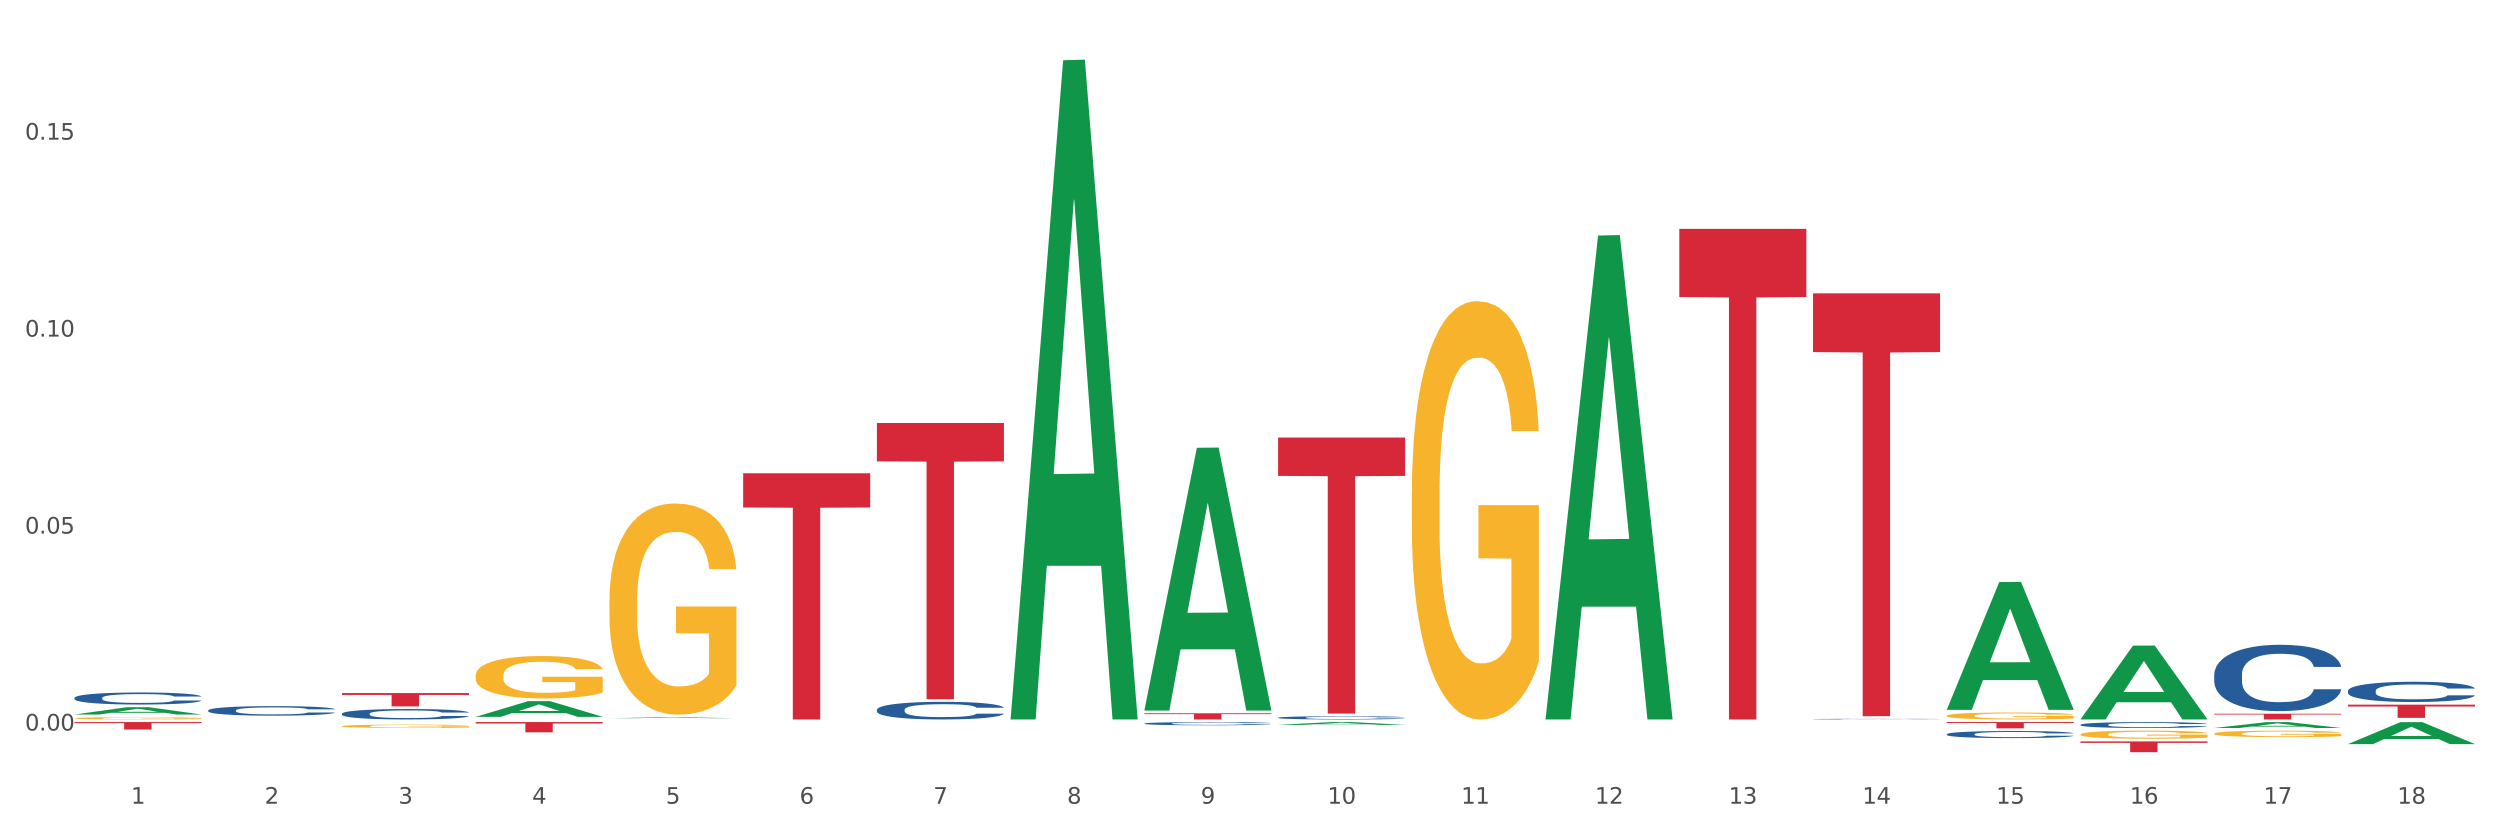 <?xml version="1.0" encoding="utf-8" standalone="no"?>
<!DOCTYPE svg PUBLIC "-//W3C//DTD SVG 1.1//EN"
  "http://www.w3.org/Graphics/SVG/1.1/DTD/svg11.dtd">
<svg xmlns:xlink="http://www.w3.org/1999/xlink" width="1080pt" height="360pt" viewBox="0 0 1080 360" xmlns="http://www.w3.org/2000/svg" version="1.1">
 <rect x="0" y="0" width="1080" height="360" fill="#333333" stroke="none"/>
 <defs>
  <style type="text/css">*{stroke-linejoin: round; stroke-linecap: butt}</style>
 </defs>
 <g id="figure_1">
  <g id="patch_1">
   <path d="M 0 360 
L 1080 360 
L 1080 0 
L 0 0 
z
" style="fill: #ffffff; stroke: #ffffff; stroke-linejoin: miter"/>
  </g>
  <g id="axes_1">
   <g id="matplotlib.axis_1">
    <g id="xtick_1">
     <g id="text_1">
      <!-- 1 -->
      <g style="fill: #4d4d4d" transform="translate(56.563 347.204) scale(0.096 -0.096)">
       <defs>
        <path id="DejaVuSans-31" d="M 794 531 
L 1825 531 
L 1825 4091 
L 703 3866 
L 703 4441 
L 1819 4666 
L 2450 4666 
L 2450 531 
L 3481 531 
L 3481 0 
L 794 0 
L 794 531 
z
" transform="scale(0.016)"/>
       </defs>
       <use xlink:href="#DejaVuSans-31"/>
      </g>
     </g>
    </g>
    <g id="xtick_2">
     <g id="text_2">
      <!-- 2 -->
      <g style="fill: #4d4d4d" transform="translate(114.336 347.204) scale(0.096 -0.096)">
       <defs>
        <path id="DejaVuSans-32" d="M 1228 531 
L 3431 531 
L 3431 0 
L 469 0 
L 469 531 
Q 828 903 1448 1529 
Q 2069 2156 2228 2338 
Q 2531 2678 2651 2914 
Q 2772 3150 2772 3378 
Q 2772 3750 2511 3984 
Q 2250 4219 1831 4219 
Q 1534 4219 1204 4116 
Q 875 4013 500 3803 
L 500 4441 
Q 881 4594 1212 4672 
Q 1544 4750 1819 4750 
Q 2544 4750 2975 4387 
Q 3406 4025 3406 3419 
Q 3406 3131 3298 2873 
Q 3191 2616 2906 2266 
Q 2828 2175 2409 1742 
Q 1991 1309 1228 531 
z
" transform="scale(0.016)"/>
       </defs>
       <use xlink:href="#DejaVuSans-32"/>
      </g>
     </g>
    </g>
    <g id="xtick_3">
     <g id="text_3">
      <!-- 3 -->
      <g style="fill: #4d4d4d" transform="translate(172.109 347.204) scale(0.096 -0.096)">
       <defs>
        <path id="DejaVuSans-33" d="M 2597 2516 
Q 3050 2419 3304 2112 
Q 3559 1806 3559 1356 
Q 3559 666 3084 287 
Q 2609 -91 1734 -91 
Q 1441 -91 1130 -33 
Q 819 25 488 141 
L 488 750 
Q 750 597 1062 519 
Q 1375 441 1716 441 
Q 2309 441 2620 675 
Q 2931 909 2931 1356 
Q 2931 1769 2642 2001 
Q 2353 2234 1838 2234 
L 1294 2234 
L 1294 2753 
L 1863 2753 
Q 2328 2753 2575 2939 
Q 2822 3125 2822 3475 
Q 2822 3834 2567 4026 
Q 2313 4219 1838 4219 
Q 1578 4219 1281 4162 
Q 984 4106 628 3988 
L 628 4550 
Q 988 4650 1302 4700 
Q 1616 4750 1894 4750 
Q 2613 4750 3031 4423 
Q 3450 4097 3450 3541 
Q 3450 3153 3228 2886 
Q 3006 2619 2597 2516 
z
" transform="scale(0.016)"/>
       </defs>
       <use xlink:href="#DejaVuSans-33"/>
      </g>
     </g>
    </g>
    <g id="xtick_4">
     <g id="text_4">
      <!-- 4 -->
      <g style="fill: #4d4d4d" transform="translate(229.882 347.204) scale(0.096 -0.096)">
       <defs>
        <path id="DejaVuSans-34" d="M 2419 4116 
L 825 1625 
L 2419 1625 
L 2419 4116 
z
M 2253 4666 
L 3047 4666 
L 3047 1625 
L 3713 1625 
L 3713 1100 
L 3047 1100 
L 3047 0 
L 2419 0 
L 2419 1100 
L 313 1100 
L 313 1709 
L 2253 4666 
z
" transform="scale(0.016)"/>
       </defs>
       <use xlink:href="#DejaVuSans-34"/>
      </g>
     </g>
    </g>
    <g id="xtick_5">
     <g id="text_5">
      <!-- 5 -->
      <g style="fill: #4d4d4d" transform="translate(287.655 347.204) scale(0.096 -0.096)">
       <defs>
        <path id="DejaVuSans-35" d="M 691 4666 
L 3169 4666 
L 3169 4134 
L 1269 4134 
L 1269 2991 
Q 1406 3038 1543 3061 
Q 1681 3084 1819 3084 
Q 2600 3084 3056 2656 
Q 3513 2228 3513 1497 
Q 3513 744 3044 326 
Q 2575 -91 1722 -91 
Q 1428 -91 1123 -41 
Q 819 9 494 109 
L 494 744 
Q 775 591 1075 516 
Q 1375 441 1709 441 
Q 2250 441 2565 725 
Q 2881 1009 2881 1497 
Q 2881 1984 2565 2268 
Q 2250 2553 1709 2553 
Q 1456 2553 1204 2497 
Q 953 2441 691 2322 
L 691 4666 
z
" transform="scale(0.016)"/>
       </defs>
       <use xlink:href="#DejaVuSans-35"/>
      </g>
     </g>
    </g>
    <g id="xtick_6">
     <g id="text_6">
      <!-- 6 -->
      <g style="fill: #4d4d4d" transform="translate(345.428 347.204) scale(0.096 -0.096)">
       <defs>
        <path id="DejaVuSans-36" d="M 2113 2584 
Q 1688 2584 1439 2293 
Q 1191 2003 1191 1497 
Q 1191 994 1439 701 
Q 1688 409 2113 409 
Q 2538 409 2786 701 
Q 3034 994 3034 1497 
Q 3034 2003 2786 2293 
Q 2538 2584 2113 2584 
z
M 3366 4563 
L 3366 3988 
Q 3128 4100 2886 4159 
Q 2644 4219 2406 4219 
Q 1781 4219 1451 3797 
Q 1122 3375 1075 2522 
Q 1259 2794 1537 2939 
Q 1816 3084 2150 3084 
Q 2853 3084 3261 2657 
Q 3669 2231 3669 1497 
Q 3669 778 3244 343 
Q 2819 -91 2113 -91 
Q 1303 -91 875 529 
Q 447 1150 447 2328 
Q 447 3434 972 4092 
Q 1497 4750 2381 4750 
Q 2619 4750 2861 4703 
Q 3103 4656 3366 4563 
z
" transform="scale(0.016)"/>
       </defs>
       <use xlink:href="#DejaVuSans-36"/>
      </g>
     </g>
    </g>
    <g id="xtick_7">
     <g id="text_7">
      <!-- 7 -->
      <g style="fill: #4d4d4d" transform="translate(403.201 347.204) scale(0.096 -0.096)">
       <defs>
        <path id="DejaVuSans-37" d="M 525 4666 
L 3525 4666 
L 3525 4397 
L 1831 0 
L 1172 0 
L 2766 4134 
L 525 4134 
L 525 4666 
z
" transform="scale(0.016)"/>
       </defs>
       <use xlink:href="#DejaVuSans-37"/>
      </g>
     </g>
    </g>
    <g id="xtick_8">
     <g id="text_8">
      <!-- 8 -->
      <g style="fill: #4d4d4d" transform="translate(460.974 347.204) scale(0.096 -0.096)">
       <defs>
        <path id="DejaVuSans-38" d="M 2034 2216 
Q 1584 2216 1326 1975 
Q 1069 1734 1069 1313 
Q 1069 891 1326 650 
Q 1584 409 2034 409 
Q 2484 409 2743 651 
Q 3003 894 3003 1313 
Q 3003 1734 2745 1975 
Q 2488 2216 2034 2216 
z
M 1403 2484 
Q 997 2584 770 2862 
Q 544 3141 544 3541 
Q 544 4100 942 4425 
Q 1341 4750 2034 4750 
Q 2731 4750 3128 4425 
Q 3525 4100 3525 3541 
Q 3525 3141 3298 2862 
Q 3072 2584 2669 2484 
Q 3125 2378 3379 2068 
Q 3634 1759 3634 1313 
Q 3634 634 3220 271 
Q 2806 -91 2034 -91 
Q 1263 -91 848 271 
Q 434 634 434 1313 
Q 434 1759 690 2068 
Q 947 2378 1403 2484 
z
M 1172 3481 
Q 1172 3119 1398 2916 
Q 1625 2713 2034 2713 
Q 2441 2713 2670 2916 
Q 2900 3119 2900 3481 
Q 2900 3844 2670 4047 
Q 2441 4250 2034 4250 
Q 1625 4250 1398 4047 
Q 1172 3844 1172 3481 
z
" transform="scale(0.016)"/>
       </defs>
       <use xlink:href="#DejaVuSans-38"/>
      </g>
     </g>
    </g>
    <g id="xtick_9">
     <g id="text_9">
      <!-- 9 -->
      <g style="fill: #4d4d4d" transform="translate(518.747 347.204) scale(0.096 -0.096)">
       <defs>
        <path id="DejaVuSans-39" d="M 703 97 
L 703 672 
Q 941 559 1184 500 
Q 1428 441 1663 441 
Q 2288 441 2617 861 
Q 2947 1281 2994 2138 
Q 2813 1869 2534 1725 
Q 2256 1581 1919 1581 
Q 1219 1581 811 2004 
Q 403 2428 403 3163 
Q 403 3881 828 4315 
Q 1253 4750 1959 4750 
Q 2769 4750 3195 4129 
Q 3622 3509 3622 2328 
Q 3622 1225 3098 567 
Q 2575 -91 1691 -91 
Q 1453 -91 1209 -44 
Q 966 3 703 97 
z
M 1959 2075 
Q 2384 2075 2632 2365 
Q 2881 2656 2881 3163 
Q 2881 3666 2632 3958 
Q 2384 4250 1959 4250 
Q 1534 4250 1286 3958 
Q 1038 3666 1038 3163 
Q 1038 2656 1286 2365 
Q 1534 2075 1959 2075 
z
" transform="scale(0.016)"/>
       </defs>
       <use xlink:href="#DejaVuSans-39"/>
      </g>
     </g>
    </g>
    <g id="xtick_10">
     <g id="text_10">
      <!-- 10 -->
      <g style="fill: #4d4d4d" transform="translate(573.466 347.204) scale(0.096 -0.096)">
       <defs>
        <path id="DejaVuSans-30" d="M 2034 4250 
Q 1547 4250 1301 3770 
Q 1056 3291 1056 2328 
Q 1056 1369 1301 889 
Q 1547 409 2034 409 
Q 2525 409 2770 889 
Q 3016 1369 3016 2328 
Q 3016 3291 2770 3770 
Q 2525 4250 2034 4250 
z
M 2034 4750 
Q 2819 4750 3233 4129 
Q 3647 3509 3647 2328 
Q 3647 1150 3233 529 
Q 2819 -91 2034 -91 
Q 1250 -91 836 529 
Q 422 1150 422 2328 
Q 422 3509 836 4129 
Q 1250 4750 2034 4750 
z
" transform="scale(0.016)"/>
       </defs>
       <use xlink:href="#DejaVuSans-31"/>
       <use xlink:href="#DejaVuSans-30" transform="translate(63.623 0)"/>
      </g>
     </g>
    </g>
    <g id="xtick_11">
     <g id="text_11">
      <!-- 11 -->
      <g style="fill: #4d4d4d" transform="translate(631.239 347.204) scale(0.096 -0.096)">
       <use xlink:href="#DejaVuSans-31"/>
       <use xlink:href="#DejaVuSans-31" transform="translate(63.623 0)"/>
      </g>
     </g>
    </g>
    <g id="xtick_12">
     <g id="text_12">
      <!-- 12 -->
      <g style="fill: #4d4d4d" transform="translate(689.012 347.204) scale(0.096 -0.096)">
       <use xlink:href="#DejaVuSans-31"/>
       <use xlink:href="#DejaVuSans-32" transform="translate(63.623 0)"/>
      </g>
     </g>
    </g>
    <g id="xtick_13">
     <g id="text_13">
      <!-- 13 -->
      <g style="fill: #4d4d4d" transform="translate(746.785 347.204) scale(0.096 -0.096)">
       <use xlink:href="#DejaVuSans-31"/>
       <use xlink:href="#DejaVuSans-33" transform="translate(63.623 0)"/>
      </g>
     </g>
    </g>
    <g id="xtick_14">
     <g id="text_14">
      <!-- 14 -->
      <g style="fill: #4d4d4d" transform="translate(804.558 347.204) scale(0.096 -0.096)">
       <use xlink:href="#DejaVuSans-31"/>
       <use xlink:href="#DejaVuSans-34" transform="translate(63.623 0)"/>
      </g>
     </g>
    </g>
    <g id="xtick_15">
     <g id="text_15">
      <!-- 15 -->
      <g style="fill: #4d4d4d" transform="translate(862.331 347.204) scale(0.096 -0.096)">
       <use xlink:href="#DejaVuSans-31"/>
       <use xlink:href="#DejaVuSans-35" transform="translate(63.623 0)"/>
      </g>
     </g>
    </g>
    <g id="xtick_16">
     <g id="text_16">
      <!-- 16 -->
      <g style="fill: #4d4d4d" transform="translate(920.104 347.204) scale(0.096 -0.096)">
       <use xlink:href="#DejaVuSans-31"/>
       <use xlink:href="#DejaVuSans-36" transform="translate(63.623 0)"/>
      </g>
     </g>
    </g>
    <g id="xtick_17">
     <g id="text_17">
      <!-- 17 -->
      <g style="fill: #4d4d4d" transform="translate(977.877 347.204) scale(0.096 -0.096)">
       <use xlink:href="#DejaVuSans-31"/>
       <use xlink:href="#DejaVuSans-37" transform="translate(63.623 0)"/>
      </g>
     </g>
    </g>
    <g id="xtick_18">
     <g id="text_18">
      <!-- 18 -->
      <g style="fill: #4d4d4d" transform="translate(1035.65 347.204) scale(0.096 -0.096)">
       <use xlink:href="#DejaVuSans-31"/>
       <use xlink:href="#DejaVuSans-38" transform="translate(63.623 0)"/>
      </g>
     </g>
    </g>
    <g id="xtick_19"/>
    <g id="xtick_20"/>
    <g id="xtick_21"/>
    <g id="xtick_22"/>
    <g id="xtick_23"/>
    <g id="xtick_24"/>
    <g id="xtick_25"/>
    <g id="xtick_26"/>
    <g id="xtick_27"/>
    <g id="xtick_28"/>
    <g id="xtick_29"/>
    <g id="xtick_30"/>
    <g id="xtick_31"/>
    <g id="xtick_32"/>
    <g id="xtick_33"/>
    <g id="xtick_34"/>
    <g id="xtick_35"/>
   </g>
   <g id="matplotlib.axis_2">
    <g id="ytick_1">
     <g id="text_19">
      <!-- 0.00 -->
      <g style="fill: #4d4d4d" transform="translate(10.8 315.594) scale(0.096 -0.096)">
       <defs>
        <path id="DejaVuSans-2e" d="M 684 794 
L 1344 794 
L 1344 0 
L 684 0 
L 684 794 
z
" transform="scale(0.016)"/>
       </defs>
       <use xlink:href="#DejaVuSans-30"/>
       <use xlink:href="#DejaVuSans-2e" transform="translate(63.623 0)"/>
       <use xlink:href="#DejaVuSans-30" transform="translate(95.41 0)"/>
       <use xlink:href="#DejaVuSans-30" transform="translate(159.033 0)"/>
      </g>
     </g>
    </g>
    <g id="ytick_2">
     <g id="text_20">
      <!-- 0.05 -->
      <g style="fill: #4d4d4d" transform="translate(10.8 230.506) scale(0.096 -0.096)">
       <use xlink:href="#DejaVuSans-30"/>
       <use xlink:href="#DejaVuSans-2e" transform="translate(63.623 0)"/>
       <use xlink:href="#DejaVuSans-30" transform="translate(95.41 0)"/>
       <use xlink:href="#DejaVuSans-35" transform="translate(159.033 0)"/>
      </g>
     </g>
    </g>
    <g id="ytick_3">
     <g id="text_21">
      <!-- 0.10 -->
      <g style="fill: #4d4d4d" transform="translate(10.8 145.419) scale(0.096 -0.096)">
       <use xlink:href="#DejaVuSans-30"/>
       <use xlink:href="#DejaVuSans-2e" transform="translate(63.623 0)"/>
       <use xlink:href="#DejaVuSans-31" transform="translate(95.41 0)"/>
       <use xlink:href="#DejaVuSans-30" transform="translate(159.033 0)"/>
      </g>
     </g>
    </g>
    <g id="ytick_4">
     <g id="text_22">
      <!-- 0.15 -->
      <g style="fill: #4d4d4d" transform="translate(10.8 60.332) scale(0.096 -0.096)">
       <use xlink:href="#DejaVuSans-30"/>
       <use xlink:href="#DejaVuSans-2e" transform="translate(63.623 0)"/>
       <use xlink:href="#DejaVuSans-31" transform="translate(95.41 0)"/>
       <use xlink:href="#DejaVuSans-35" transform="translate(159.033 0)"/>
      </g>
     </g>
    </g>
    <g id="ytick_5"/>
    <g id="ytick_6"/>
    <g id="ytick_7"/>
    <g id="ytick_8"/>
   </g>
   <g id="PolyCollection_1">
    <path d="M 32.175 308.667 
L 32.232 308.664 
L 54.864 305.505 
L 64.257 305.502 
L 87.059 308.673 
L 76.196 308.673 
L 71.273 307.934 
L 47.905 307.934 
L 47.735 307.946 
L 42.982 308.673 
L 32.175 308.673 
L 32.175 308.667 
L 50.847 307.494 
L 68.331 307.491 
L 59.674 306.178 
L 59.561 306.172 
L 59.447 306.181 
L 50.79 307.491 
L 50.847 307.494 
L 32.175 308.667 
z
" clip-path="url(#p5c08e15d5a)" style="fill: #109648"/>
    <path d="M 205.494 309.661 
L 205.551 309.654 
L 228.183 302.888 
L 237.576 302.882 
L 260.378 309.673 
L 249.515 309.673 
L 244.592 308.092 
L 221.224 308.092 
L 221.054 308.117 
L 216.301 309.673 
L 205.494 309.673 
L 205.494 309.661 
L 224.166 307.148 
L 241.65 307.142 
L 232.993 304.33 
L 232.88 304.317 
L 232.766 304.336 
L 224.109 307.142 
L 224.166 307.148 
L 205.494 309.661 
z
" clip-path="url(#p5c08e15d5a)" style="fill: #109648"/>
    <path d="M 263.267 310.272 
L 263.324 310.272 
L 285.956 309.875 
L 295.349 309.875 
L 318.151 310.273 
L 307.288 310.273 
L 302.365 310.18 
L 278.997 310.18 
L 278.827 310.182 
L 274.074 310.273 
L 263.267 310.273 
L 263.267 310.272 
L 281.939 310.125 
L 299.423 310.125 
L 290.766 309.96 
L 290.653 309.959 
L 290.539 309.96 
L 281.882 310.125 
L 281.939 310.125 
L 263.267 310.272 
z
" clip-path="url(#p5c08e15d5a)" style="fill: #109648"/>
    <path d="M 840.997 309.198 
L 841.062 309.195 
L 841.062 309.097 
L 841.191 309.012 
L 841.839 308.808 
L 842.811 308.639 
L 843.524 308.55 
L 844.237 308.476 
L 845.079 308.402 
L 846.116 308.326 
L 847.995 308.215 
L 849.161 308.157 
L 850.587 308.097 
L 853.179 308.01 
L 855.058 307.961 
L 857.002 307.92 
L 860.177 307.871 
L 862.251 307.85 
L 864.454 307.833 
L 867.111 307.822 
L 869.119 307.82 
L 873.526 307.828 
L 877.284 307.852 
L 879.098 307.871 
L 881.431 307.904 
L 882.662 307.926 
L 884.671 307.969 
L 886.744 308.027 
L 888.17 308.076 
L 890.308 308.168 
L 891.928 308.261 
L 893.419 308.375 
L 894.196 308.454 
L 894.779 308.528 
L 895.298 308.612 
L 895.816 308.746 
L 884.153 308.746 
L 883.699 308.65 
L 882.986 308.56 
L 881.949 308.473 
L 881.042 308.419 
L 879.487 308.351 
L 878.061 308.307 
L 876.571 308.274 
L 874.757 308.247 
L 873.331 308.234 
L 871.322 308.223 
L 867.37 308.225 
L 864.713 308.247 
L 862.899 308.274 
L 861.732 308.299 
L 860.695 308.326 
L 859.529 308.364 
L 858.168 308.422 
L 857.196 308.473 
L 856.224 308.539 
L 855.447 308.604 
L 854.734 308.68 
L 854.151 308.762 
L 853.697 308.846 
L 853.308 308.95 
L 852.984 309.121 
L 852.984 309.494 
L 853.114 309.579 
L 853.438 309.69 
L 853.827 309.775 
L 854.475 309.876 
L 855.058 309.944 
L 856.16 310.042 
L 857.391 310.123 
L 858.363 310.175 
L 859.335 310.219 
L 861.019 310.279 
L 862.899 310.328 
L 864.519 310.358 
L 866.722 310.385 
L 868.212 310.396 
L 869.508 310.401 
L 872.683 310.401 
L 874.951 310.393 
L 877.478 310.374 
L 879.422 310.349 
L 881.042 310.32 
L 882.857 310.271 
L 884.023 310.224 
L 884.023 309.655 
L 869.767 309.652 
L 869.767 309.274 
L 895.881 309.274 
L 895.881 310.385 
L 894.779 310.442 
L 893.548 310.494 
L 892.252 310.54 
L 890.308 310.597 
L 887.976 310.652 
L 885.902 310.69 
L 883.699 310.723 
L 881.107 310.753 
L 877.737 310.78 
L 875.664 310.791 
L 873.072 310.799 
L 870.026 310.802 
L 867.37 310.796 
L 864.778 310.782 
L 862.056 310.758 
L 859.4 310.723 
L 857.391 310.687 
L 855.382 310.644 
L 853.244 310.586 
L 851.559 310.532 
L 850.263 310.483 
L 848.837 310.42 
L 847.282 310.339 
L 846.116 310.265 
L 845.079 310.189 
L 843.977 310.091 
L 843.2 310.006 
L 842.422 309.9 
L 841.969 309.821 
L 841.45 309.699 
L 841.062 309.527 
L 840.997 309.198 
z
" clip-path="url(#p5c08e15d5a)" style="fill: #f7b32b"/>
    <path d="M 609.905 213.602 
L 609.97 213.437 
L 609.97 207.496 
L 610.099 202.381 
L 610.747 190.004 
L 611.719 179.772 
L 612.432 174.326 
L 613.145 169.871 
L 613.987 165.415 
L 615.024 160.794 
L 616.903 154.028 
L 618.069 150.563 
L 619.495 146.932 
L 622.087 141.652 
L 623.966 138.681 
L 625.91 136.206 
L 629.085 133.235 
L 631.159 131.915 
L 633.362 130.925 
L 636.019 130.265 
L 638.027 130.1 
L 642.434 130.595 
L 646.192 132.08 
L 648.006 133.235 
L 650.339 135.216 
L 651.57 136.536 
L 653.579 139.176 
L 655.653 142.642 
L 657.078 145.612 
L 659.216 151.223 
L 660.836 156.834 
L 662.327 163.765 
L 663.104 168.551 
L 663.688 173.006 
L 664.206 178.122 
L 664.724 186.208 
L 653.061 186.208 
L 652.607 180.432 
L 651.894 174.987 
L 650.857 169.706 
L 649.95 166.405 
L 648.395 162.28 
L 646.97 159.639 
L 645.479 157.659 
L 643.665 156.009 
L 642.239 155.184 
L 640.231 154.524 
L 636.278 154.689 
L 633.621 156.009 
L 631.807 157.659 
L 630.64 159.144 
L 629.604 160.794 
L 628.437 163.105 
L 627.076 166.57 
L 626.104 169.706 
L 625.132 173.666 
L 624.355 177.627 
L 623.642 182.248 
L 623.059 187.198 
L 622.605 192.314 
L 622.217 198.585 
L 621.893 208.982 
L 621.893 231.59 
L 622.022 236.706 
L 622.346 243.472 
L 622.735 248.587 
L 623.383 254.693 
L 623.966 258.819 
L 625.068 264.76 
L 626.299 269.71 
L 627.271 272.846 
L 628.243 275.486 
L 629.928 279.117 
L 631.807 282.087 
L 633.427 283.903 
L 635.63 285.553 
L 637.12 286.213 
L 638.416 286.543 
L 641.591 286.543 
L 643.859 286.048 
L 646.386 284.893 
L 648.33 283.407 
L 649.95 281.592 
L 651.765 278.622 
L 652.931 275.816 
L 652.931 241.326 
L 638.675 241.161 
L 638.675 218.223 
L 664.789 218.223 
L 664.789 285.553 
L 663.688 289.018 
L 662.456 292.154 
L 661.16 294.959 
L 659.216 298.425 
L 656.884 301.725 
L 654.81 304.036 
L 652.607 306.016 
L 650.015 307.831 
L 646.646 309.481 
L 644.572 310.141 
L 641.98 310.636 
L 638.935 310.802 
L 636.278 310.471 
L 633.686 309.646 
L 630.964 308.161 
L 628.308 306.016 
L 626.299 303.871 
L 624.29 301.23 
L 622.152 297.765 
L 620.467 294.464 
L 619.171 291.494 
L 617.745 287.698 
L 616.19 282.747 
L 615.024 278.292 
L 613.987 273.671 
L 612.886 267.73 
L 612.108 262.614 
L 611.33 256.178 
L 610.877 251.393 
L 610.358 243.967 
L 609.97 233.57 
L 609.905 213.602 
z
" clip-path="url(#p5c08e15d5a)" style="fill: #f7b32b"/>
    <path d="M 436.586 310.266 
L 436.642 309.999 
L 459.275 26.027 
L 468.668 25.759 
L 491.47 310.802 
L 480.606 310.802 
L 475.684 244.426 
L 452.316 244.426 
L 452.146 245.496 
L 447.393 310.802 
L 436.586 310.802 
L 436.586 310.266 
L 455.258 204.814 
L 472.742 204.546 
L 464.085 86.515 
L 463.971 85.98 
L 463.858 86.783 
L 455.201 204.546 
L 455.258 204.814 
L 436.586 310.266 
z
" clip-path="url(#p5c08e15d5a)" style="fill: #109648"/>
    <path d="M 494.359 306.763 
L 494.415 306.656 
L 517.048 193.442 
L 526.441 193.335 
L 549.243 306.976 
L 538.379 306.976 
L 533.457 280.513 
L 510.089 280.513 
L 509.919 280.94 
L 505.166 306.976 
L 494.359 306.976 
L 494.359 306.763 
L 513.031 264.721 
L 530.515 264.614 
L 521.858 217.557 
L 521.744 217.344 
L 521.631 217.664 
L 512.974 264.614 
L 513.031 264.721 
L 494.359 306.763 
z
" clip-path="url(#p5c08e15d5a)" style="fill: #109648"/>
    <path d="M 147.721 313.701 
L 147.786 313.7 
L 147.786 313.653 
L 147.915 313.612 
L 148.563 313.514 
L 149.535 313.432 
L 150.248 313.389 
L 150.961 313.353 
L 151.803 313.318 
L 152.84 313.281 
L 154.719 313.227 
L 155.886 313.2 
L 157.311 313.171 
L 159.903 313.129 
L 161.782 313.105 
L 163.726 313.085 
L 166.901 313.062 
L 168.975 313.051 
L 171.178 313.043 
L 173.835 313.038 
L 175.844 313.037 
L 180.25 313.041 
L 184.008 313.052 
L 185.822 313.062 
L 188.155 313.077 
L 189.386 313.088 
L 191.395 313.109 
L 193.469 313.136 
L 194.894 313.16 
L 197.033 313.205 
L 198.653 313.249 
L 200.143 313.305 
L 200.921 313.343 
L 201.504 313.378 
L 202.022 313.419 
L 202.54 313.483 
L 190.877 313.483 
L 190.423 313.437 
L 189.71 313.394 
L 188.674 313.352 
L 187.766 313.326 
L 186.211 313.293 
L 184.786 313.272 
L 183.295 313.256 
L 181.481 313.243 
L 180.055 313.236 
L 178.047 313.231 
L 174.094 313.232 
L 171.437 313.243 
L 169.623 313.256 
L 168.456 313.268 
L 167.42 313.281 
L 166.253 313.299 
L 164.893 313.327 
L 163.921 313.352 
L 162.949 313.383 
L 162.171 313.415 
L 161.458 313.452 
L 160.875 313.491 
L 160.421 313.532 
L 160.033 313.582 
L 159.709 313.665 
L 159.709 313.845 
L 159.838 313.885 
L 160.162 313.939 
L 160.551 313.98 
L 161.199 314.029 
L 161.782 314.061 
L 162.884 314.109 
L 164.115 314.148 
L 165.087 314.173 
L 166.059 314.194 
L 167.744 314.223 
L 169.623 314.247 
L 171.243 314.261 
L 173.446 314.274 
L 174.936 314.279 
L 176.232 314.282 
L 179.407 314.282 
L 181.675 314.278 
L 184.203 314.269 
L 186.146 314.257 
L 187.766 314.243 
L 189.581 314.219 
L 190.747 314.197 
L 190.747 313.922 
L 176.491 313.921 
L 176.491 313.738 
L 202.605 313.738 
L 202.605 314.274 
L 201.504 314.302 
L 200.273 314.327 
L 198.977 314.349 
L 197.033 314.377 
L 194.7 314.403 
L 192.626 314.421 
L 190.423 314.437 
L 187.831 314.452 
L 184.462 314.465 
L 182.388 314.47 
L 179.796 314.474 
L 176.751 314.475 
L 174.094 314.473 
L 171.502 314.466 
L 168.78 314.454 
L 166.124 314.437 
L 164.115 314.42 
L 162.106 314.399 
L 159.968 314.371 
L 158.283 314.345 
L 156.987 314.322 
L 155.562 314.291 
L 154.006 314.252 
L 152.84 314.216 
L 151.803 314.18 
L 150.702 314.132 
L 149.924 314.092 
L 149.147 314.04 
L 148.693 314.002 
L 148.175 313.943 
L 147.786 313.86 
L 147.721 313.701 
z
" clip-path="url(#p5c08e15d5a)" style="fill: #f7b32b"/>
    <path d="M 956.543 314.495 
L 956.599 314.493 
L 979.232 311.949 
L 988.625 311.946 
L 1011.427 314.5 
L 1000.563 314.5 
L 995.641 313.905 
L 972.272 313.905 
L 972.103 313.915 
L 967.35 314.5 
L 956.543 314.5 
L 956.543 314.495 
L 975.215 313.55 
L 992.698 313.548 
L 984.041 312.491 
L 983.928 312.486 
L 983.815 312.493 
L 975.158 313.548 
L 975.215 313.55 
L 956.543 314.495 
z
" clip-path="url(#p5c08e15d5a)" style="fill: #109648"/>
    <path d="M 552.132 313.157 
L 552.188 313.156 
L 574.821 311.947 
L 584.214 311.946 
L 607.016 313.159 
L 596.152 313.159 
L 591.23 312.877 
L 567.862 312.877 
L 567.692 312.882 
L 562.939 313.159 
L 552.132 313.159 
L 552.132 313.157 
L 570.804 312.708 
L 588.288 312.707 
L 579.631 312.205 
L 579.517 312.203 
L 579.404 312.206 
L 570.747 312.707 
L 570.804 312.708 
L 552.132 313.157 
z
" clip-path="url(#p5c08e15d5a)" style="fill: #109648"/>
    <path d="M 840.997 306.571 
L 841.053 306.519 
L 863.686 251.44 
L 873.079 251.388 
L 895.881 306.675 
L 885.017 306.675 
L 880.095 293.801 
L 856.726 293.801 
L 856.557 294.008 
L 851.804 306.675 
L 840.997 306.675 
L 840.997 306.571 
L 859.669 286.117 
L 877.152 286.066 
L 868.495 263.172 
L 868.382 263.068 
L 868.269 263.224 
L 859.612 286.066 
L 859.669 286.117 
L 840.997 306.571 
z
" clip-path="url(#p5c08e15d5a)" style="fill: #109648"/>
    <path d="M 898.77 310.742 
L 898.826 310.712 
L 921.459 278.91 
L 930.852 278.88 
L 953.654 310.802 
L 942.79 310.802 
L 937.868 303.368 
L 914.499 303.368 
L 914.33 303.488 
L 909.577 310.802 
L 898.77 310.802 
L 898.77 310.742 
L 917.442 298.932 
L 934.925 298.902 
L 926.268 285.684 
L 926.155 285.624 
L 926.042 285.714 
L 917.385 298.902 
L 917.442 298.932 
L 898.77 310.742 
z
" clip-path="url(#p5c08e15d5a)" style="fill: #109648"/>
    <path d="M 32.175 310.272 
L 32.24 310.271 
L 32.24 310.239 
L 32.369 310.211 
L 33.017 310.144 
L 33.989 310.088 
L 34.702 310.058 
L 35.415 310.034 
L 36.257 310.01 
L 37.294 309.985 
L 39.173 309.948 
L 40.34 309.929 
L 41.765 309.909 
L 44.357 309.88 
L 46.236 309.864 
L 48.18 309.851 
L 51.355 309.835 
L 53.429 309.827 
L 55.632 309.822 
L 58.289 309.818 
L 60.298 309.817 
L 64.704 309.82 
L 68.462 309.828 
L 70.277 309.835 
L 72.609 309.845 
L 73.84 309.853 
L 75.849 309.867 
L 77.923 309.886 
L 79.348 309.902 
L 81.487 309.932 
L 83.107 309.963 
L 84.597 310.001 
L 85.375 310.027 
L 85.958 310.051 
L 86.476 310.079 
L 86.995 310.123 
L 75.331 310.123 
L 74.877 310.092 
L 74.164 310.062 
L 73.128 310.033 
L 72.22 310.015 
L 70.665 309.993 
L 69.24 309.978 
L 67.749 309.968 
L 65.935 309.959 
L 64.509 309.954 
L 62.501 309.95 
L 58.548 309.951 
L 55.891 309.959 
L 54.077 309.968 
L 52.911 309.976 
L 51.874 309.985 
L 50.707 309.997 
L 49.347 310.016 
L 48.375 310.033 
L 47.403 310.055 
L 46.625 310.076 
L 45.912 310.101 
L 45.329 310.128 
L 44.876 310.156 
L 44.487 310.19 
L 44.163 310.247 
L 44.163 310.37 
L 44.292 310.398 
L 44.616 310.435 
L 45.005 310.463 
L 45.653 310.496 
L 46.236 310.518 
L 47.338 310.551 
L 48.569 310.578 
L 49.541 310.595 
L 50.513 310.609 
L 52.198 310.629 
L 54.077 310.645 
L 55.697 310.655 
L 57.9 310.664 
L 59.39 310.668 
L 60.686 310.669 
L 63.861 310.669 
L 66.129 310.667 
L 68.657 310.66 
L 70.601 310.652 
L 72.22 310.642 
L 74.035 310.626 
L 75.201 310.611 
L 75.201 310.423 
L 60.946 310.422 
L 60.946 310.297 
L 87.059 310.297 
L 87.059 310.664 
L 85.958 310.683 
L 84.727 310.7 
L 83.431 310.715 
L 81.487 310.734 
L 79.154 310.752 
L 77.08 310.765 
L 74.877 310.775 
L 72.285 310.785 
L 68.916 310.794 
L 66.842 310.798 
L 64.25 310.801 
L 61.205 310.802 
L 58.548 310.8 
L 55.956 310.795 
L 53.235 310.787 
L 50.578 310.775 
L 48.569 310.764 
L 46.56 310.749 
L 44.422 310.731 
L 42.737 310.713 
L 41.441 310.696 
L 40.016 310.676 
L 38.46 310.649 
L 37.294 310.624 
L 36.257 310.599 
L 35.156 310.567 
L 34.378 310.539 
L 33.601 310.504 
L 33.147 310.478 
L 32.629 310.438 
L 32.24 310.381 
L 32.175 310.272 
z
" clip-path="url(#p5c08e15d5a)" style="fill: #f7b32b"/>
    <path d="M 667.678 310.409 
L 667.734 310.212 
L 690.367 101.748 
L 699.76 101.552 
L 722.562 310.802 
L 711.698 310.802 
L 706.776 262.075 
L 683.408 262.075 
L 683.238 262.861 
L 678.485 310.802 
L 667.678 310.802 
L 667.678 310.409 
L 686.35 232.996 
L 703.834 232.8 
L 695.177 146.152 
L 695.063 145.759 
L 694.95 146.349 
L 686.293 232.8 
L 686.35 232.996 
L 667.678 310.409 
z
" clip-path="url(#p5c08e15d5a)" style="fill: #109648"/>
    <path d="M 378.813 182.741 
L 433.697 182.741 
L 433.697 199.32 
L 412.108 199.432 
L 412.108 302.046 
L 400.272 302.046 
L 400.272 199.432 
L 378.813 199.32 
L 378.813 182.853 
L 378.813 182.741 
z
" clip-path="url(#p5c08e15d5a)" style="fill: #d62839"/>
    <path d="M 552.132 189.024 
L 607.016 189.024 
L 607.016 205.596 
L 585.427 205.708 
L 585.427 308.274 
L 573.591 308.274 
L 573.591 205.708 
L 552.132 205.596 
L 552.132 189.136 
L 552.132 189.024 
z
" clip-path="url(#p5c08e15d5a)" style="fill: #d62839"/>
    <path d="M 725.451 98.86 
L 780.335 98.86 
L 780.335 128.313 
L 758.746 128.512 
L 758.746 310.802 
L 746.91 310.802 
L 746.91 128.512 
L 725.451 128.313 
L 725.451 99.059 
L 725.451 98.86 
z
" clip-path="url(#p5c08e15d5a)" style="fill: #d62839"/>
    <path d="M 783.224 126.71 
L 838.108 126.71 
L 838.108 152.097 
L 816.519 152.268 
L 816.519 309.391 
L 804.683 309.391 
L 804.683 152.268 
L 783.224 152.097 
L 783.224 126.882 
L 783.224 126.71 
z
" clip-path="url(#p5c08e15d5a)" style="fill: #d62839"/>
    <path d="M 840.997 311.946 
L 895.881 311.946 
L 895.881 312.322 
L 874.291 312.325 
L 874.291 314.652 
L 862.456 314.652 
L 862.456 312.325 
L 840.997 312.322 
L 840.997 311.949 
L 840.997 311.946 
z
" clip-path="url(#p5c08e15d5a)" style="fill: #d62839"/>
    <path d="M 898.77 320.277 
L 953.654 320.277 
L 953.654 320.926 
L 932.064 320.93 
L 932.064 324.95 
L 920.229 324.95 
L 920.229 320.93 
L 898.77 320.926 
L 898.77 320.281 
L 898.77 320.277 
z
" clip-path="url(#p5c08e15d5a)" style="fill: #d62839"/>
    <path d="M 956.543 308.342 
L 1011.427 308.342 
L 1011.427 308.684 
L 989.837 308.686 
L 989.837 310.802 
L 978.002 310.802 
L 978.002 308.686 
L 956.543 308.684 
L 956.543 308.344 
L 956.543 308.342 
z
" clip-path="url(#p5c08e15d5a)" style="fill: #d62839"/>
    <path d="M 1014.316 304.415 
L 1069.2 304.415 
L 1069.2 305.209 
L 1047.61 305.215 
L 1047.61 310.132 
L 1035.775 310.132 
L 1035.775 305.215 
L 1014.316 305.209 
L 1014.316 304.42 
L 1014.316 304.415 
z
" clip-path="url(#p5c08e15d5a)" style="fill: #d62839"/>
    <path d="M 147.721 299.418 
L 202.605 299.418 
L 202.605 300.215 
L 181.016 300.22 
L 181.016 305.152 
L 169.18 305.152 
L 169.18 300.22 
L 147.721 300.215 
L 147.721 299.423 
L 147.721 299.418 
z
" clip-path="url(#p5c08e15d5a)" style="fill: #d62839"/>
    <path d="M 32.175 311.946 
L 87.059 311.946 
L 87.059 312.391 
L 65.47 312.394 
L 65.47 315.146 
L 53.635 315.146 
L 53.635 312.394 
L 32.175 312.391 
L 32.175 311.949 
L 32.175 311.946 
z
" clip-path="url(#p5c08e15d5a)" style="fill: #d62839"/>
    <path d="M 494.359 308.121 
L 549.243 308.121 
L 549.243 308.493 
L 527.654 308.496 
L 527.654 310.802 
L 515.818 310.802 
L 515.818 308.496 
L 494.359 308.493 
L 494.359 308.123 
L 494.359 308.121 
z
" clip-path="url(#p5c08e15d5a)" style="fill: #d62839"/>
    <path d="M 321.04 204.464 
L 375.924 204.464 
L 375.924 219.242 
L 354.335 219.341 
L 354.335 310.802 
L 342.499 310.802 
L 342.499 219.341 
L 321.04 219.242 
L 321.04 204.564 
L 321.04 204.464 
z
" clip-path="url(#p5c08e15d5a)" style="fill: #d62839"/>
    <path d="M 205.494 311.946 
L 260.378 311.946 
L 260.378 312.561 
L 238.789 312.565 
L 238.789 316.369 
L 226.953 316.369 
L 226.953 312.565 
L 205.494 312.561 
L 205.494 311.95 
L 205.494 311.946 
z
" clip-path="url(#p5c08e15d5a)" style="fill: #d62839"/>
    <path d="M 494.359 312.562 
L 494.424 312.561 
L 494.424 312.526 
L 494.618 312.478 
L 495.332 312.391 
L 496.24 312.324 
L 497.797 312.247 
L 498.641 312.214 
L 499.743 312.178 
L 502.014 312.119 
L 504.609 312.069 
L 506.426 312.041 
L 507.788 312.024 
L 510.837 311.993 
L 512.589 311.979 
L 514.405 311.968 
L 515.962 311.96 
L 518.557 311.951 
L 520.633 311.948 
L 523.034 311.946 
L 525.045 311.948 
L 527.705 311.953 
L 531.597 311.968 
L 533.089 311.976 
L 535.1 311.991 
L 537.176 312.011 
L 538.863 312.031 
L 540.809 312.06 
L 542.821 312.098 
L 544.767 312.145 
L 546.129 312.189 
L 547.232 312.236 
L 548.205 312.292 
L 548.919 312.353 
L 549.243 312.405 
L 537.371 312.405 
L 537.047 312.358 
L 536.398 312.308 
L 535.749 312.274 
L 535.036 312.247 
L 533.933 312.215 
L 532.96 312.195 
L 531.338 312.172 
L 529.846 312.157 
L 528.613 312.148 
L 527.121 312.14 
L 523.942 312.133 
L 521.671 312.133 
L 520.244 312.135 
L 518.492 312.142 
L 517 312.15 
L 515.249 312.165 
L 513.886 312.182 
L 512.524 312.203 
L 511.745 312.218 
L 510.578 312.246 
L 509.799 312.268 
L 508.761 312.307 
L 508.177 312.334 
L 507.139 312.406 
L 506.685 312.458 
L 506.49 312.495 
L 506.361 312.535 
L 506.361 312.73 
L 506.75 312.818 
L 507.074 312.855 
L 507.593 312.898 
L 508.566 312.953 
L 509.994 313.007 
L 511.486 313.046 
L 512.718 313.069 
L 513.886 313.087 
L 515.054 313.101 
L 516.481 313.113 
L 517.649 313.121 
L 519.401 313.128 
L 521.477 313.132 
L 523.099 313.132 
L 526.407 313.126 
L 527.899 313.12 
L 529.327 313.111 
L 530.884 313.097 
L 532.116 313.082 
L 532.83 313.071 
L 533.998 313.047 
L 534.906 313.022 
L 535.684 312.993 
L 536.203 312.968 
L 536.787 312.93 
L 537.241 312.888 
L 537.371 312.865 
L 549.243 312.865 
L 548.984 312.91 
L 548.53 312.954 
L 547.621 313.013 
L 546.908 313.047 
L 545.805 313.088 
L 544.637 313.123 
L 543.015 313.162 
L 541.523 313.191 
L 539.966 313.216 
L 538.279 313.238 
L 535.23 313.27 
L 534.127 313.279 
L 531.792 313.294 
L 529.975 313.302 
L 527.315 313.311 
L 524.591 313.316 
L 521.736 313.317 
L 519.206 313.315 
L 516.416 313.307 
L 514.665 313.3 
L 512.718 313.289 
L 510.448 313.271 
L 508.307 313.25 
L 506.296 313.225 
L 504.414 313.196 
L 502.663 313.163 
L 500.392 313.11 
L 498.705 313.057 
L 497.473 313.008 
L 496.629 312.967 
L 495.786 312.914 
L 495.332 312.878 
L 494.618 312.79 
L 494.359 312.709 
L 494.359 312.562 
z
" clip-path="url(#p5c08e15d5a)" style="fill: #255c99"/>
    <path d="M 378.813 306.61 
L 378.878 306.603 
L 378.878 306.409 
L 379.072 306.145 
L 379.786 305.658 
L 380.694 305.29 
L 382.251 304.859 
L 383.095 304.678 
L 384.198 304.477 
L 386.468 304.15 
L 389.063 303.872 
L 390.88 303.719 
L 392.242 303.622 
L 395.291 303.448 
L 397.043 303.371 
L 398.859 303.309 
L 400.416 303.267 
L 403.011 303.218 
L 405.087 303.198 
L 407.488 303.191 
L 409.499 303.198 
L 412.159 303.225 
L 416.051 303.309 
L 417.543 303.357 
L 419.554 303.441 
L 421.63 303.552 
L 423.317 303.663 
L 425.263 303.823 
L 427.275 304.032 
L 429.221 304.296 
L 430.583 304.539 
L 431.686 304.796 
L 432.659 305.109 
L 433.373 305.45 
L 433.697 305.735 
L 421.825 305.735 
L 421.501 305.477 
L 420.852 305.199 
L 420.203 305.012 
L 419.49 304.859 
L 418.387 304.685 
L 417.414 304.574 
L 415.792 304.442 
L 414.3 304.358 
L 413.067 304.31 
L 411.575 304.268 
L 408.396 304.226 
L 406.125 304.226 
L 404.698 304.24 
L 402.946 304.275 
L 401.454 304.324 
L 399.703 304.407 
L 398.34 304.497 
L 396.978 304.616 
L 396.199 304.699 
L 395.032 304.852 
L 394.253 304.977 
L 393.215 305.192 
L 392.631 305.345 
L 391.593 305.742 
L 391.139 306.033 
L 390.945 306.235 
L 390.815 306.457 
L 390.815 307.542 
L 391.204 308.028 
L 391.528 308.237 
L 392.047 308.473 
L 393.021 308.779 
L 394.448 309.078 
L 395.94 309.293 
L 397.173 309.425 
L 398.34 309.523 
L 399.508 309.599 
L 400.935 309.669 
L 402.103 309.71 
L 403.855 309.752 
L 405.931 309.773 
L 407.553 309.773 
L 410.861 309.738 
L 412.353 309.703 
L 413.781 309.655 
L 415.338 309.578 
L 416.57 309.495 
L 417.284 309.432 
L 418.452 309.3 
L 419.36 309.161 
L 420.138 309.001 
L 420.657 308.862 
L 421.241 308.654 
L 421.695 308.417 
L 421.825 308.292 
L 433.697 308.292 
L 433.438 308.543 
L 432.984 308.786 
L 432.075 309.113 
L 431.362 309.3 
L 430.259 309.53 
L 429.091 309.724 
L 427.469 309.94 
L 425.977 310.1 
L 424.42 310.239 
L 422.733 310.364 
L 419.684 310.537 
L 418.581 310.586 
L 416.246 310.669 
L 414.429 310.718 
L 411.769 310.767 
L 409.045 310.795 
L 406.19 310.802 
L 403.66 310.788 
L 400.87 310.746 
L 399.119 310.704 
L 397.173 310.642 
L 394.902 310.544 
L 392.761 310.426 
L 390.75 310.287 
L 388.869 310.127 
L 387.117 309.947 
L 384.846 309.648 
L 383.16 309.356 
L 381.927 309.085 
L 381.084 308.855 
L 380.24 308.563 
L 379.786 308.362 
L 379.072 307.875 
L 378.813 307.424 
L 378.813 306.61 
z
" clip-path="url(#p5c08e15d5a)" style="fill: #255c99"/>
    <path d="M 147.721 308.321 
L 147.786 308.317 
L 147.786 308.202 
L 147.98 308.045 
L 148.694 307.757 
L 149.602 307.539 
L 151.159 307.284 
L 152.003 307.177 
L 153.106 307.058 
L 155.376 306.864 
L 157.971 306.7 
L 159.788 306.609 
L 161.15 306.552 
L 164.199 306.449 
L 165.951 306.404 
L 167.767 306.367 
L 169.324 306.342 
L 171.919 306.313 
L 173.995 306.301 
L 176.396 306.297 
L 178.407 306.301 
L 181.067 306.317 
L 184.959 306.367 
L 186.451 306.395 
L 188.463 306.445 
L 190.539 306.511 
L 192.225 306.577 
L 194.172 306.671 
L 196.183 306.795 
L 198.129 306.951 
L 199.491 307.095 
L 200.594 307.247 
L 201.567 307.432 
L 202.281 307.634 
L 202.605 307.802 
L 190.733 307.802 
L 190.409 307.65 
L 189.76 307.486 
L 189.111 307.375 
L 188.398 307.284 
L 187.295 307.181 
L 186.322 307.115 
L 184.7 307.037 
L 183.208 306.988 
L 181.975 306.959 
L 180.483 306.934 
L 177.304 306.91 
L 175.033 306.91 
L 173.606 306.918 
L 171.854 306.939 
L 170.362 306.967 
L 168.611 307.017 
L 167.248 307.07 
L 165.886 307.14 
L 165.107 307.189 
L 163.94 307.28 
L 163.161 307.354 
L 162.123 307.482 
L 161.539 307.572 
L 160.501 307.807 
L 160.047 307.979 
L 159.853 308.099 
L 159.723 308.23 
L 159.723 308.872 
L 160.112 309.16 
L 160.436 309.283 
L 160.955 309.423 
L 161.929 309.604 
L 163.356 309.781 
L 164.848 309.909 
L 166.081 309.987 
L 167.248 310.045 
L 168.416 310.09 
L 169.843 310.131 
L 171.011 310.156 
L 172.763 310.18 
L 174.839 310.193 
L 176.461 310.193 
L 179.769 310.172 
L 181.261 310.152 
L 182.689 310.123 
L 184.246 310.077 
L 185.478 310.028 
L 186.192 309.991 
L 187.36 309.913 
L 188.268 309.831 
L 189.046 309.736 
L 189.565 309.654 
L 190.149 309.53 
L 190.603 309.39 
L 190.733 309.316 
L 202.605 309.316 
L 202.346 309.464 
L 201.892 309.608 
L 200.983 309.802 
L 200.27 309.913 
L 199.167 310.049 
L 197.999 310.164 
L 196.377 310.291 
L 194.885 310.386 
L 193.328 310.468 
L 191.641 310.542 
L 188.592 310.645 
L 187.489 310.674 
L 185.154 310.723 
L 183.337 310.752 
L 180.678 310.781 
L 177.953 310.797 
L 175.098 310.802 
L 172.568 310.793 
L 169.778 310.769 
L 168.027 310.744 
L 166.081 310.707 
L 163.81 310.649 
L 161.669 310.579 
L 159.658 310.497 
L 157.777 310.402 
L 156.025 310.296 
L 153.754 310.119 
L 152.068 309.946 
L 150.835 309.785 
L 149.992 309.65 
L 149.148 309.477 
L 148.694 309.358 
L 147.98 309.07 
L 147.721 308.802 
L 147.721 308.321 
z
" clip-path="url(#p5c08e15d5a)" style="fill: #255c99"/>
    <path d="M 89.948 306.893 
L 90.013 306.889 
L 90.013 306.784 
L 90.207 306.641 
L 90.921 306.377 
L 91.829 306.178 
L 93.386 305.944 
L 94.23 305.846 
L 95.333 305.737 
L 97.603 305.56 
L 100.198 305.41 
L 102.015 305.327 
L 103.377 305.274 
L 106.426 305.18 
L 108.178 305.139 
L 109.994 305.105 
L 111.551 305.082 
L 114.146 305.056 
L 116.222 305.044 
L 118.623 305.041 
L 120.634 305.044 
L 123.294 305.06 
L 127.186 305.105 
L 128.678 305.131 
L 130.69 305.176 
L 132.766 305.237 
L 134.452 305.297 
L 136.399 305.383 
L 138.41 305.496 
L 140.356 305.639 
L 141.718 305.771 
L 142.821 305.91 
L 143.794 306.08 
L 144.508 306.264 
L 144.832 306.419 
L 132.96 306.419 
L 132.636 306.279 
L 131.987 306.129 
L 131.338 306.027 
L 130.625 305.944 
L 129.522 305.85 
L 128.549 305.79 
L 126.927 305.718 
L 125.435 305.673 
L 124.202 305.647 
L 122.71 305.624 
L 119.531 305.602 
L 117.26 305.602 
L 115.833 305.609 
L 114.082 305.628 
L 112.589 305.654 
L 110.838 305.7 
L 109.475 305.749 
L 108.113 305.813 
L 107.335 305.858 
L 106.167 305.941 
L 105.388 306.008 
L 104.35 306.125 
L 103.766 306.208 
L 102.728 306.423 
L 102.274 306.581 
L 102.08 306.69 
L 101.95 306.81 
L 101.95 307.398 
L 102.339 307.661 
L 102.663 307.774 
L 103.183 307.902 
L 104.156 308.068 
L 105.583 308.23 
L 107.075 308.346 
L 108.308 308.418 
L 109.475 308.471 
L 110.643 308.512 
L 112.07 308.55 
L 113.238 308.572 
L 114.99 308.595 
L 117.066 308.606 
L 118.688 308.606 
L 121.996 308.587 
L 123.488 308.569 
L 124.916 308.542 
L 126.473 308.501 
L 127.705 308.456 
L 128.419 308.422 
L 129.587 308.35 
L 130.495 308.275 
L 131.273 308.188 
L 131.792 308.113 
L 132.376 308 
L 132.83 307.872 
L 132.96 307.804 
L 144.832 307.804 
L 144.573 307.94 
L 144.119 308.072 
L 143.21 308.249 
L 142.497 308.35 
L 141.394 308.474 
L 140.226 308.58 
L 138.604 308.697 
L 137.112 308.783 
L 135.555 308.859 
L 133.868 308.926 
L 130.819 309.02 
L 129.716 309.047 
L 127.381 309.092 
L 125.564 309.118 
L 122.905 309.145 
L 120.18 309.16 
L 117.325 309.163 
L 114.795 309.156 
L 112.006 309.133 
L 110.254 309.111 
L 108.308 309.077 
L 106.037 309.024 
L 103.896 308.96 
L 101.885 308.885 
L 100.004 308.798 
L 98.252 308.7 
L 95.981 308.538 
L 94.295 308.38 
L 93.062 308.234 
L 92.219 308.109 
L 91.375 307.951 
L 90.921 307.842 
L 90.207 307.578 
L 89.948 307.334 
L 89.948 306.893 
z
" clip-path="url(#p5c08e15d5a)" style="fill: #255c99"/>
    <path d="M 205.494 291.882 
L 205.559 291.865 
L 205.559 291.263 
L 205.688 290.744 
L 206.336 289.489 
L 207.308 288.452 
L 208.021 287.9 
L 208.734 287.448 
L 209.576 286.996 
L 210.613 286.528 
L 212.492 285.842 
L 213.659 285.491 
L 215.084 285.122 
L 217.676 284.587 
L 219.555 284.286 
L 221.499 284.035 
L 224.674 283.734 
L 226.748 283.6 
L 228.951 283.499 
L 231.608 283.433 
L 233.616 283.416 
L 238.023 283.466 
L 241.781 283.617 
L 243.595 283.734 
L 245.928 283.934 
L 247.159 284.068 
L 249.168 284.336 
L 251.242 284.687 
L 252.667 284.989 
L 254.806 285.557 
L 256.426 286.126 
L 257.916 286.829 
L 258.694 287.314 
L 259.277 287.766 
L 259.795 288.285 
L 260.313 289.105 
L 248.65 289.105 
L 248.196 288.519 
L 247.483 287.967 
L 246.447 287.431 
L 245.539 287.097 
L 243.984 286.678 
L 242.559 286.411 
L 241.068 286.21 
L 239.254 286.043 
L 237.828 285.959 
L 235.82 285.892 
L 231.867 285.909 
L 229.21 286.043 
L 227.396 286.21 
L 226.229 286.361 
L 225.193 286.528 
L 224.026 286.762 
L 222.666 287.114 
L 221.694 287.431 
L 220.722 287.833 
L 219.944 288.235 
L 219.231 288.703 
L 218.648 289.205 
L 218.194 289.724 
L 217.806 290.36 
L 217.482 291.414 
L 217.482 293.706 
L 217.611 294.225 
L 217.935 294.911 
L 218.324 295.429 
L 218.972 296.048 
L 219.555 296.467 
L 220.657 297.069 
L 221.888 297.571 
L 222.86 297.889 
L 223.832 298.157 
L 225.517 298.525 
L 227.396 298.826 
L 229.016 299.01 
L 231.219 299.177 
L 232.709 299.244 
L 234.005 299.278 
L 237.18 299.278 
L 239.448 299.227 
L 241.975 299.11 
L 243.919 298.96 
L 245.539 298.776 
L 247.354 298.474 
L 248.52 298.19 
L 248.52 294.693 
L 234.264 294.676 
L 234.264 292.351 
L 260.378 292.351 
L 260.378 299.177 
L 259.277 299.529 
L 258.046 299.846 
L 256.75 300.131 
L 254.806 300.482 
L 252.473 300.817 
L 250.399 301.051 
L 248.196 301.252 
L 245.604 301.436 
L 242.235 301.603 
L 240.161 301.67 
L 237.569 301.72 
L 234.524 301.737 
L 231.867 301.704 
L 229.275 301.62 
L 226.553 301.469 
L 223.897 301.252 
L 221.888 301.034 
L 219.879 300.767 
L 217.741 300.415 
L 216.056 300.081 
L 214.76 299.78 
L 213.335 299.395 
L 211.779 298.893 
L 210.613 298.441 
L 209.576 297.973 
L 208.475 297.37 
L 207.697 296.851 
L 206.92 296.199 
L 206.466 295.714 
L 205.948 294.961 
L 205.559 293.907 
L 205.494 291.882 
z
" clip-path="url(#p5c08e15d5a)" style="fill: #f7b32b"/>
    <path d="M 1014.316 321.443 
L 1014.372 321.434 
L 1037.005 311.955 
L 1046.398 311.946 
L 1069.2 321.46 
L 1058.336 321.46 
L 1053.414 319.245 
L 1030.045 319.245 
L 1029.876 319.281 
L 1025.123 321.46 
L 1014.316 321.46 
L 1014.316 321.443 
L 1032.988 317.923 
L 1050.471 317.914 
L 1041.814 313.974 
L 1041.701 313.956 
L 1041.588 313.983 
L 1032.931 317.914 
L 1032.988 317.923 
L 1014.316 321.443 
z
" clip-path="url(#p5c08e15d5a)" style="fill: #109648"/>
    <path d="M 898.77 313.09 
L 898.835 313.088 
L 898.835 313.023 
L 899.029 312.934 
L 899.743 312.772 
L 900.651 312.648 
L 902.208 312.504 
L 903.051 312.444 
L 904.154 312.376 
L 906.425 312.267 
L 909.02 312.174 
L 910.836 312.123 
L 912.199 312.09 
L 915.248 312.032 
L 917 312.007 
L 918.816 311.986 
L 920.373 311.972 
L 922.968 311.956 
L 925.044 311.949 
L 927.444 311.946 
L 929.456 311.949 
L 932.116 311.958 
L 936.008 311.986 
L 937.5 312.002 
L 939.511 312.03 
L 941.587 312.067 
L 943.274 312.104 
L 945.22 312.158 
L 947.231 312.228 
L 949.178 312.316 
L 950.54 312.397 
L 951.643 312.483 
L 952.616 312.588 
L 953.33 312.702 
L 953.654 312.797 
L 941.782 312.797 
L 941.458 312.711 
L 940.809 312.618 
L 940.16 312.555 
L 939.446 312.504 
L 938.344 312.446 
L 937.37 312.409 
L 935.749 312.365 
L 934.256 312.337 
L 933.024 312.321 
L 931.532 312.307 
L 928.353 312.293 
L 926.082 312.293 
L 924.655 312.297 
L 922.903 312.309 
L 921.411 312.325 
L 919.659 312.353 
L 918.297 312.383 
L 916.935 312.423 
L 916.156 312.451 
L 914.988 312.502 
L 914.21 312.544 
L 913.172 312.616 
L 912.588 312.667 
L 911.55 312.8 
L 911.096 312.897 
L 910.901 312.965 
L 910.772 313.039 
L 910.772 313.402 
L 911.161 313.564 
L 911.485 313.634 
L 912.004 313.713 
L 912.977 313.816 
L 914.405 313.916 
L 915.897 313.988 
L 917.129 314.032 
L 918.297 314.064 
L 919.465 314.09 
L 920.892 314.113 
L 922.06 314.127 
L 923.811 314.141 
L 925.887 314.148 
L 927.509 314.148 
L 930.818 314.136 
L 932.31 314.125 
L 933.737 314.108 
L 935.294 314.083 
L 936.527 314.055 
L 937.241 314.034 
L 938.408 313.99 
L 939.317 313.943 
L 940.095 313.89 
L 940.614 313.843 
L 941.198 313.774 
L 941.652 313.695 
L 941.782 313.653 
L 953.654 313.653 
L 953.395 313.736 
L 952.94 313.818 
L 952.032 313.927 
L 951.319 313.99 
L 950.216 314.067 
L 949.048 314.132 
L 947.426 314.204 
L 945.934 314.257 
L 944.377 314.304 
L 942.69 314.346 
L 939.641 314.404 
L 938.538 314.42 
L 936.203 314.448 
L 934.386 314.464 
L 931.726 314.48 
L 929.002 314.49 
L 926.147 314.492 
L 923.617 314.487 
L 920.827 314.473 
L 919.076 314.46 
L 917.129 314.439 
L 914.859 314.406 
L 912.718 314.367 
L 910.707 314.32 
L 908.825 314.267 
L 907.074 314.206 
L 904.803 314.106 
L 903.116 314.009 
L 901.884 313.918 
L 901.04 313.841 
L 900.197 313.743 
L 899.743 313.676 
L 899.029 313.513 
L 898.77 313.362 
L 898.77 313.09 
z
" clip-path="url(#p5c08e15d5a)" style="fill: #255c99"/>
    <path d="M 1014.316 298.451 
L 1014.381 298.443 
L 1014.381 298.22 
L 1014.575 297.916 
L 1015.289 297.356 
L 1016.197 296.933 
L 1017.754 296.437 
L 1018.597 296.23 
L 1019.7 295.998 
L 1021.971 295.622 
L 1024.566 295.303 
L 1026.382 295.127 
L 1027.745 295.015 
L 1030.794 294.815 
L 1032.546 294.727 
L 1034.362 294.655 
L 1035.919 294.608 
L 1038.514 294.552 
L 1040.59 294.528 
L 1042.99 294.52 
L 1045.002 294.528 
L 1047.661 294.56 
L 1051.554 294.655 
L 1053.046 294.711 
L 1055.057 294.807 
L 1057.133 294.935 
L 1058.82 295.063 
L 1060.766 295.247 
L 1062.777 295.487 
L 1064.724 295.79 
L 1066.086 296.07 
L 1067.189 296.366 
L 1068.162 296.725 
L 1068.876 297.117 
L 1069.2 297.444 
L 1057.328 297.444 
L 1057.003 297.149 
L 1056.355 296.829 
L 1055.706 296.613 
L 1054.992 296.437 
L 1053.889 296.238 
L 1052.916 296.11 
L 1051.294 295.958 
L 1049.802 295.862 
L 1048.57 295.806 
L 1047.078 295.758 
L 1043.899 295.71 
L 1041.628 295.71 
L 1040.201 295.726 
L 1038.449 295.766 
L 1036.957 295.822 
L 1035.205 295.918 
L 1033.843 296.022 
L 1032.481 296.158 
L 1031.702 296.254 
L 1030.534 296.429 
L 1029.756 296.573 
L 1028.718 296.821 
L 1028.134 296.997 
L 1027.096 297.452 
L 1026.642 297.788 
L 1026.447 298.02 
L 1026.318 298.275 
L 1026.318 299.522 
L 1026.707 300.081 
L 1027.031 300.321 
L 1027.55 300.593 
L 1028.523 300.945 
L 1029.951 301.288 
L 1031.443 301.536 
L 1032.675 301.688 
L 1033.843 301.8 
L 1035.011 301.887 
L 1036.438 301.967 
L 1037.606 302.015 
L 1039.357 302.063 
L 1041.433 302.087 
L 1043.055 302.087 
L 1046.364 302.047 
L 1047.856 302.007 
L 1049.283 301.951 
L 1050.84 301.864 
L 1052.073 301.768 
L 1052.787 301.696 
L 1053.954 301.544 
L 1054.863 301.384 
L 1055.641 301.2 
L 1056.16 301.04 
L 1056.744 300.801 
L 1057.198 300.529 
L 1057.328 300.385 
L 1069.2 300.385 
L 1068.94 300.673 
L 1068.486 300.953 
L 1067.578 301.328 
L 1066.864 301.544 
L 1065.762 301.808 
L 1064.594 302.031 
L 1062.972 302.279 
L 1061.48 302.463 
L 1059.923 302.623 
L 1058.236 302.767 
L 1055.187 302.966 
L 1054.084 303.022 
L 1051.749 303.118 
L 1049.932 303.174 
L 1047.272 303.23 
L 1044.547 303.262 
L 1041.693 303.27 
L 1039.163 303.254 
L 1036.373 303.206 
L 1034.622 303.158 
L 1032.675 303.086 
L 1030.405 302.974 
L 1028.264 302.838 
L 1026.253 302.679 
L 1024.371 302.495 
L 1022.62 302.287 
L 1020.349 301.943 
L 1018.662 301.608 
L 1017.43 301.296 
L 1016.586 301.032 
L 1015.743 300.697 
L 1015.289 300.465 
L 1014.575 299.906 
L 1014.316 299.386 
L 1014.316 298.451 
z
" clip-path="url(#p5c08e15d5a)" style="fill: #255c99"/>
    <path d="M 956.543 291.421 
L 956.608 291.395 
L 956.608 290.663 
L 956.802 289.669 
L 957.516 287.837 
L 958.424 286.451 
L 959.981 284.828 
L 960.824 284.148 
L 961.927 283.39 
L 964.198 282.16 
L 966.793 281.113 
L 968.609 280.538 
L 969.972 280.172 
L 973.021 279.518 
L 974.773 279.23 
L 976.589 278.994 
L 978.146 278.837 
L 980.741 278.654 
L 982.817 278.576 
L 985.217 278.55 
L 987.229 278.576 
L 989.888 278.68 
L 993.781 278.994 
L 995.273 279.177 
L 997.284 279.491 
L 999.36 279.91 
L 1001.047 280.329 
L 1002.993 280.93 
L 1005.004 281.715 
L 1006.951 282.709 
L 1008.313 283.625 
L 1009.416 284.593 
L 1010.389 285.77 
L 1011.103 287.052 
L 1011.427 288.125 
L 999.555 288.125 
L 999.231 287.157 
L 998.582 286.11 
L 997.933 285.404 
L 997.219 284.828 
L 996.116 284.174 
L 995.143 283.756 
L 993.521 283.259 
L 992.029 282.945 
L 990.797 282.762 
L 989.305 282.605 
L 986.126 282.448 
L 983.855 282.448 
L 982.428 282.5 
L 980.676 282.631 
L 979.184 282.814 
L 977.432 283.128 
L 976.07 283.468 
L 974.708 283.913 
L 973.929 284.227 
L 972.761 284.802 
L 971.983 285.273 
L 970.945 286.084 
L 970.361 286.66 
L 969.323 288.151 
L 968.869 289.25 
L 968.674 290.009 
L 968.545 290.846 
L 968.545 294.927 
L 968.934 296.759 
L 969.258 297.543 
L 969.777 298.433 
L 970.75 299.584 
L 972.178 300.709 
L 973.67 301.52 
L 974.902 302.017 
L 976.07 302.383 
L 977.238 302.671 
L 978.665 302.933 
L 979.833 303.09 
L 981.584 303.247 
L 983.66 303.325 
L 985.282 303.325 
L 988.591 303.194 
L 990.083 303.064 
L 991.51 302.88 
L 993.067 302.593 
L 994.3 302.279 
L 995.014 302.043 
L 996.181 301.546 
L 997.09 301.023 
L 997.868 300.421 
L 998.387 299.898 
L 998.971 299.113 
L 999.425 298.224 
L 999.555 297.753 
L 1011.427 297.753 
L 1011.168 298.695 
L 1010.713 299.61 
L 1009.805 300.84 
L 1009.092 301.546 
L 1007.989 302.41 
L 1006.821 303.142 
L 1005.199 303.953 
L 1003.707 304.555 
L 1002.15 305.078 
L 1000.463 305.549 
L 997.414 306.203 
L 996.311 306.386 
L 993.976 306.7 
L 992.159 306.883 
L 989.499 307.066 
L 986.774 307.171 
L 983.92 307.197 
L 981.39 307.145 
L 978.6 306.988 
L 976.849 306.831 
L 974.902 306.596 
L 972.632 306.229 
L 970.491 305.785 
L 968.48 305.261 
L 966.598 304.66 
L 964.847 303.979 
L 962.576 302.854 
L 960.889 301.756 
L 959.657 300.735 
L 958.813 299.872 
L 957.97 298.773 
L 957.516 298.014 
L 956.802 296.183 
L 956.543 294.482 
L 956.543 291.421 
z
" clip-path="url(#p5c08e15d5a)" style="fill: #255c99"/>
    <path d="M 263.267 259.663 
L 263.332 259.58 
L 263.332 256.58 
L 263.461 253.998 
L 264.109 247.75 
L 265.081 242.585 
L 265.794 239.836 
L 266.507 237.587 
L 267.349 235.337 
L 268.386 233.005 
L 270.265 229.589 
L 271.432 227.84 
L 272.857 226.007 
L 275.449 223.341 
L 277.328 221.842 
L 279.272 220.592 
L 282.447 219.093 
L 284.521 218.426 
L 286.724 217.926 
L 289.381 217.593 
L 291.389 217.51 
L 295.796 217.76 
L 299.554 218.51 
L 301.368 219.093 
L 303.701 220.092 
L 304.932 220.759 
L 306.941 222.092 
L 309.015 223.841 
L 310.44 225.341 
L 312.579 228.173 
L 314.199 231.005 
L 315.689 234.504 
L 316.466 236.92 
L 317.05 239.169 
L 317.568 241.752 
L 318.086 245.834 
L 306.423 245.834 
L 305.969 242.918 
L 305.256 240.169 
L 304.22 237.503 
L 303.312 235.837 
L 301.757 233.755 
L 300.332 232.422 
L 298.841 231.422 
L 297.027 230.589 
L 295.601 230.172 
L 293.593 229.839 
L 289.64 229.922 
L 286.983 230.589 
L 285.169 231.422 
L 284.002 232.172 
L 282.966 233.005 
L 281.799 234.171 
L 280.439 235.921 
L 279.467 237.503 
L 278.495 239.503 
L 277.717 241.502 
L 277.004 243.835 
L 276.421 246.334 
L 275.967 248.916 
L 275.579 252.082 
L 275.255 257.33 
L 275.255 268.743 
L 275.384 271.326 
L 275.708 274.741 
L 276.097 277.324 
L 276.745 280.406 
L 277.328 282.489 
L 278.43 285.488 
L 279.661 287.987 
L 280.633 289.57 
L 281.605 290.903 
L 283.29 292.735 
L 285.169 294.235 
L 286.789 295.151 
L 288.992 295.984 
L 290.482 296.318 
L 291.778 296.484 
L 294.953 296.484 
L 297.221 296.234 
L 299.748 295.651 
L 301.692 294.901 
L 303.312 293.985 
L 305.127 292.485 
L 306.293 291.069 
L 306.293 273.658 
L 292.037 273.575 
L 292.037 261.995 
L 318.151 261.995 
L 318.151 295.984 
L 317.05 297.734 
L 315.819 299.317 
L 314.523 300.733 
L 312.579 302.482 
L 310.246 304.148 
L 308.172 305.315 
L 305.969 306.314 
L 303.377 307.231 
L 300.008 308.064 
L 297.934 308.397 
L 295.342 308.647 
L 292.297 308.73 
L 289.64 308.564 
L 287.048 308.147 
L 284.326 307.397 
L 281.67 306.314 
L 279.661 305.231 
L 277.652 303.898 
L 275.514 302.149 
L 273.829 300.483 
L 272.533 298.983 
L 271.108 297.067 
L 269.552 294.568 
L 268.386 292.319 
L 267.349 289.986 
L 266.248 286.987 
L 265.47 284.405 
L 264.692 281.156 
L 264.239 278.74 
L 263.721 274.991 
L 263.332 269.743 
L 263.267 259.663 
z
" clip-path="url(#p5c08e15d5a)" style="fill: #f7b32b"/>
    <path d="M 898.77 317.252 
L 898.835 317.249 
L 898.835 317.134 
L 898.964 317.035 
L 899.612 316.795 
L 900.584 316.598 
L 901.297 316.492 
L 902.01 316.406 
L 902.852 316.32 
L 903.889 316.231 
L 905.768 316.1 
L 906.934 316.033 
L 908.36 315.962 
L 910.952 315.86 
L 912.831 315.803 
L 914.775 315.755 
L 917.95 315.697 
L 920.024 315.672 
L 922.227 315.653 
L 924.884 315.64 
L 926.892 315.637 
L 931.299 315.646 
L 935.057 315.675 
L 936.871 315.697 
L 939.204 315.736 
L 940.435 315.761 
L 942.444 315.812 
L 944.517 315.879 
L 945.943 315.937 
L 948.081 316.045 
L 949.701 316.154 
L 951.192 316.288 
L 951.969 316.381 
L 952.552 316.467 
L 953.071 316.566 
L 953.589 316.722 
L 941.926 316.722 
L 941.472 316.61 
L 940.759 316.505 
L 939.722 316.403 
L 938.815 316.339 
L 937.26 316.259 
L 935.834 316.208 
L 934.344 316.17 
L 932.53 316.138 
L 931.104 316.122 
L 929.095 316.109 
L 925.143 316.112 
L 922.486 316.138 
L 920.672 316.17 
L 919.505 316.199 
L 918.468 316.231 
L 917.302 316.275 
L 915.941 316.342 
L 914.969 316.403 
L 913.997 316.479 
L 913.22 316.556 
L 912.507 316.645 
L 911.924 316.741 
L 911.47 316.84 
L 911.081 316.961 
L 910.757 317.163 
L 910.757 317.6 
L 910.887 317.699 
L 911.211 317.83 
L 911.6 317.929 
L 912.248 318.047 
L 912.831 318.126 
L 913.933 318.241 
L 915.164 318.337 
L 916.136 318.398 
L 917.108 318.449 
L 918.792 318.519 
L 920.672 318.576 
L 922.292 318.612 
L 924.495 318.643 
L 925.985 318.656 
L 927.281 318.663 
L 930.456 318.663 
L 932.724 318.653 
L 935.251 318.631 
L 937.195 318.602 
L 938.815 318.567 
L 940.63 318.509 
L 941.796 318.455 
L 941.796 317.788 
L 927.54 317.785 
L 927.54 317.341 
L 953.654 317.341 
L 953.654 318.643 
L 952.552 318.711 
L 951.321 318.771 
L 950.025 318.825 
L 948.081 318.892 
L 945.749 318.956 
L 943.675 319.001 
L 941.472 319.039 
L 938.88 319.074 
L 935.51 319.106 
L 933.437 319.119 
L 930.845 319.129 
L 927.799 319.132 
L 925.143 319.125 
L 922.551 319.109 
L 919.829 319.081 
L 917.172 319.039 
L 915.164 318.998 
L 913.155 318.947 
L 911.017 318.88 
L 909.332 318.816 
L 908.036 318.758 
L 906.61 318.685 
L 905.055 318.589 
L 903.889 318.503 
L 902.852 318.414 
L 901.75 318.299 
L 900.973 318.2 
L 900.195 318.075 
L 899.742 317.983 
L 899.223 317.839 
L 898.835 317.638 
L 898.77 317.252 
z
" clip-path="url(#p5c08e15d5a)" style="fill: #f7b32b"/>
    <path d="M 956.543 316.938 
L 956.607 316.935 
L 956.607 316.843 
L 956.737 316.764 
L 957.385 316.572 
L 958.357 316.414 
L 959.07 316.33 
L 959.783 316.261 
L 960.625 316.192 
L 961.662 316.12 
L 963.541 316.015 
L 964.707 315.962 
L 966.133 315.905 
L 968.725 315.824 
L 970.604 315.778 
L 972.548 315.739 
L 975.723 315.693 
L 977.797 315.673 
L 980 315.658 
L 982.656 315.647 
L 984.665 315.645 
L 989.072 315.652 
L 992.83 315.675 
L 994.644 315.693 
L 996.977 315.724 
L 998.208 315.744 
L 1000.217 315.785 
L 1002.29 315.839 
L 1003.716 315.885 
L 1005.854 315.972 
L 1007.474 316.059 
L 1008.965 316.166 
L 1009.742 316.24 
L 1010.325 316.309 
L 1010.844 316.388 
L 1011.362 316.514 
L 999.698 316.514 
L 999.245 316.424 
L 998.532 316.34 
L 997.495 316.258 
L 996.588 316.207 
L 995.033 316.143 
L 993.607 316.102 
L 992.117 316.071 
L 990.303 316.046 
L 988.877 316.033 
L 986.868 316.023 
L 982.916 316.025 
L 980.259 316.046 
L 978.445 316.071 
L 977.278 316.094 
L 976.241 316.12 
L 975.075 316.156 
L 973.714 316.209 
L 972.742 316.258 
L 971.77 316.319 
L 970.993 316.381 
L 970.28 316.452 
L 969.697 316.529 
L 969.243 316.608 
L 968.854 316.705 
L 968.53 316.866 
L 968.53 317.216 
L 968.66 317.295 
L 968.984 317.4 
L 969.373 317.479 
L 970.021 317.574 
L 970.604 317.638 
L 971.706 317.73 
L 972.937 317.806 
L 973.909 317.855 
L 974.881 317.896 
L 976.565 317.952 
L 978.445 317.998 
L 980.065 318.026 
L 982.268 318.052 
L 983.758 318.062 
L 985.054 318.067 
L 988.229 318.067 
L 990.497 318.059 
L 993.024 318.041 
L 994.968 318.018 
L 996.588 317.99 
L 998.403 317.944 
L 999.569 317.901 
L 999.569 317.367 
L 985.313 317.364 
L 985.313 317.009 
L 1011.427 317.009 
L 1011.427 318.052 
L 1010.325 318.105 
L 1009.094 318.154 
L 1007.798 318.197 
L 1005.854 318.251 
L 1003.522 318.302 
L 1001.448 318.338 
L 999.245 318.369 
L 996.653 318.397 
L 993.283 318.422 
L 991.21 318.432 
L 988.618 318.44 
L 985.572 318.443 
L 982.916 318.438 
L 980.324 318.425 
L 977.602 318.402 
L 974.945 318.369 
L 972.937 318.335 
L 970.928 318.294 
L 968.79 318.241 
L 967.105 318.19 
L 965.809 318.144 
L 964.383 318.085 
L 962.828 318.008 
L 961.662 317.939 
L 960.625 317.868 
L 959.523 317.776 
L 958.746 317.697 
L 957.968 317.597 
L 957.515 317.523 
L 956.996 317.408 
L 956.607 317.247 
L 956.543 316.938 
z
" clip-path="url(#p5c08e15d5a)" style="fill: #f7b32b"/>
    <path d="M 32.175 301.491 
L 32.24 301.486 
L 32.24 301.353 
L 32.434 301.173 
L 33.148 300.84 
L 34.056 300.588 
L 35.613 300.293 
L 36.457 300.17 
L 37.56 300.032 
L 39.83 299.809 
L 42.425 299.619 
L 44.242 299.514 
L 45.604 299.447 
L 48.653 299.329 
L 50.405 299.276 
L 52.221 299.234 
L 53.778 299.205 
L 56.373 299.172 
L 58.449 299.158 
L 60.85 299.153 
L 62.861 299.158 
L 65.521 299.177 
L 69.413 299.234 
L 70.905 299.267 
L 72.917 299.324 
L 74.993 299.4 
L 76.679 299.476 
L 78.626 299.585 
L 80.637 299.728 
L 82.583 299.908 
L 83.945 300.075 
L 85.048 300.251 
L 86.021 300.465 
L 86.735 300.697 
L 87.059 300.892 
L 75.187 300.892 
L 74.863 300.716 
L 74.214 300.526 
L 73.565 300.398 
L 72.852 300.293 
L 71.749 300.175 
L 70.776 300.099 
L 69.154 300.008 
L 67.662 299.951 
L 66.429 299.918 
L 64.937 299.889 
L 61.758 299.861 
L 59.487 299.861 
L 58.06 299.87 
L 56.309 299.894 
L 54.816 299.927 
L 53.065 299.984 
L 51.702 300.046 
L 50.34 300.127 
L 49.562 300.184 
L 48.394 300.289 
L 47.615 300.374 
L 46.577 300.522 
L 45.993 300.626 
L 44.955 300.897 
L 44.501 301.097 
L 44.307 301.234 
L 44.177 301.387 
L 44.177 302.128 
L 44.566 302.461 
L 44.891 302.603 
L 45.41 302.765 
L 46.383 302.974 
L 47.81 303.178 
L 49.302 303.326 
L 50.535 303.416 
L 51.702 303.482 
L 52.87 303.535 
L 54.297 303.582 
L 55.465 303.611 
L 57.217 303.639 
L 59.293 303.654 
L 60.915 303.654 
L 64.223 303.63 
L 65.715 303.606 
L 67.143 303.573 
L 68.7 303.52 
L 69.932 303.463 
L 70.646 303.421 
L 71.814 303.33 
L 72.722 303.235 
L 73.5 303.126 
L 74.019 303.031 
L 74.603 302.888 
L 75.057 302.727 
L 75.187 302.641 
L 87.059 302.641 
L 86.8 302.812 
L 86.346 302.979 
L 85.437 303.202 
L 84.724 303.33 
L 83.621 303.487 
L 82.453 303.62 
L 80.831 303.768 
L 79.339 303.877 
L 77.782 303.972 
L 76.095 304.058 
L 73.046 304.176 
L 71.943 304.21 
L 69.608 304.267 
L 67.791 304.3 
L 65.132 304.333 
L 62.407 304.352 
L 59.552 304.357 
L 57.022 304.347 
L 54.233 304.319 
L 52.481 304.29 
L 50.535 304.248 
L 48.264 304.181 
L 46.123 304.1 
L 44.112 304.005 
L 42.231 303.896 
L 40.479 303.772 
L 38.208 303.568 
L 36.522 303.368 
L 35.289 303.183 
L 34.446 303.026 
L 33.602 302.827 
L 33.148 302.689 
L 32.434 302.356 
L 32.175 302.047 
L 32.175 301.491 
z
" clip-path="url(#p5c08e15d5a)" style="fill: #255c99"/>
    <path d="M 783.224 310.655 
L 783.289 310.655 
L 783.289 310.648 
L 783.483 310.639 
L 784.197 310.622 
L 785.105 310.609 
L 786.662 310.594 
L 787.506 310.588 
L 788.608 310.581 
L 790.879 310.569 
L 793.474 310.56 
L 795.291 310.554 
L 796.653 310.551 
L 799.702 310.545 
L 801.454 310.542 
L 803.27 310.54 
L 804.827 310.539 
L 807.422 310.537 
L 809.498 310.536 
L 811.899 310.536 
L 813.91 310.536 
L 816.57 310.537 
L 820.462 310.54 
L 821.954 310.542 
L 823.965 310.545 
L 826.041 310.549 
L 827.728 310.552 
L 829.674 310.558 
L 831.685 310.565 
L 833.632 310.574 
L 834.994 310.583 
L 836.097 310.592 
L 837.07 310.603 
L 837.784 310.615 
L 838.108 310.625 
L 826.236 310.625 
L 825.912 310.616 
L 825.263 310.606 
L 824.614 310.599 
L 823.9 310.594 
L 822.798 310.588 
L 821.824 310.584 
L 820.203 310.58 
L 818.71 310.577 
L 817.478 310.575 
L 815.986 310.574 
L 812.807 310.572 
L 810.536 310.572 
L 809.109 310.573 
L 807.357 310.574 
L 805.865 310.575 
L 804.114 310.578 
L 802.751 310.582 
L 801.389 310.586 
L 800.61 310.589 
L 799.443 310.594 
L 798.664 310.598 
L 797.626 310.606 
L 797.042 310.611 
L 796.004 310.625 
L 795.55 310.635 
L 795.355 310.642 
L 795.226 310.65 
L 795.226 310.688 
L 795.615 310.705 
L 795.939 310.712 
L 796.458 310.72 
L 797.431 310.731 
L 798.859 310.741 
L 800.351 310.749 
L 801.583 310.753 
L 802.751 310.757 
L 803.919 310.76 
L 805.346 310.762 
L 806.514 310.763 
L 808.266 310.765 
L 810.342 310.766 
L 811.963 310.766 
L 815.272 310.764 
L 816.764 310.763 
L 818.191 310.761 
L 819.748 310.759 
L 820.981 310.756 
L 821.695 310.754 
L 822.862 310.749 
L 823.771 310.744 
L 824.549 310.739 
L 825.068 310.734 
L 825.652 310.727 
L 826.106 310.718 
L 826.236 310.714 
L 838.108 310.714 
L 837.849 310.723 
L 837.394 310.731 
L 836.486 310.743 
L 835.773 310.749 
L 834.67 310.757 
L 833.502 310.764 
L 831.88 310.771 
L 830.388 310.777 
L 828.831 310.782 
L 827.144 310.786 
L 824.095 310.792 
L 822.992 310.794 
L 820.657 310.797 
L 818.84 310.799 
L 816.18 310.8 
L 813.456 310.801 
L 810.601 310.802 
L 808.071 310.801 
L 805.281 310.8 
L 803.53 310.798 
L 801.583 310.796 
L 799.313 310.793 
L 797.172 310.788 
L 795.161 310.784 
L 793.279 310.778 
L 791.528 310.772 
L 789.257 310.761 
L 787.57 310.751 
L 786.338 310.742 
L 785.494 310.734 
L 784.651 310.723 
L 784.197 310.716 
L 783.483 310.699 
L 783.224 310.684 
L 783.224 310.655 
z
" clip-path="url(#p5c08e15d5a)" style="fill: #255c99"/>
    <path d="M 552.132 310.04 
L 552.197 310.039 
L 552.197 310.004 
L 552.391 309.956 
L 553.105 309.867 
L 554.013 309.8 
L 555.57 309.722 
L 556.414 309.689 
L 557.516 309.653 
L 559.787 309.593 
L 562.382 309.543 
L 564.199 309.515 
L 565.561 309.498 
L 568.61 309.466 
L 570.362 309.452 
L 572.178 309.441 
L 573.735 309.433 
L 576.33 309.424 
L 578.406 309.421 
L 580.807 309.419 
L 582.818 309.421 
L 585.478 309.426 
L 589.37 309.441 
L 590.862 309.45 
L 592.873 309.465 
L 594.949 309.485 
L 596.636 309.505 
L 598.582 309.534 
L 600.594 309.572 
L 602.54 309.62 
L 603.902 309.664 
L 605.005 309.711 
L 605.978 309.768 
L 606.692 309.83 
L 607.016 309.881 
L 595.144 309.881 
L 594.82 309.835 
L 594.171 309.784 
L 593.522 309.75 
L 592.809 309.722 
L 591.706 309.691 
L 590.733 309.67 
L 589.111 309.646 
L 587.619 309.631 
L 586.386 309.622 
L 584.894 309.615 
L 581.715 309.607 
L 579.444 309.607 
L 578.017 309.61 
L 576.265 309.616 
L 574.773 309.625 
L 573.022 309.64 
L 571.659 309.657 
L 570.297 309.678 
L 569.518 309.693 
L 568.351 309.721 
L 567.572 309.744 
L 566.534 309.783 
L 565.95 309.811 
L 564.912 309.883 
L 564.458 309.936 
L 564.263 309.972 
L 564.134 310.013 
L 564.134 310.209 
L 564.523 310.298 
L 564.847 310.336 
L 565.366 310.379 
L 566.339 310.434 
L 567.767 310.488 
L 569.259 310.528 
L 570.491 310.552 
L 571.659 310.569 
L 572.827 310.583 
L 574.254 310.596 
L 575.422 310.603 
L 577.174 310.611 
L 579.25 310.615 
L 580.871 310.615 
L 584.18 310.608 
L 585.672 310.602 
L 587.1 310.593 
L 588.657 310.579 
L 589.889 310.564 
L 590.603 310.553 
L 591.771 310.529 
L 592.679 310.504 
L 593.457 310.475 
L 593.976 310.449 
L 594.56 310.411 
L 595.014 310.369 
L 595.144 310.346 
L 607.016 310.346 
L 606.757 310.391 
L 606.303 310.435 
L 605.394 310.495 
L 604.681 310.529 
L 603.578 310.571 
L 602.41 310.606 
L 600.788 310.645 
L 599.296 310.674 
L 597.739 310.699 
L 596.052 310.722 
L 593.003 310.754 
L 591.9 310.762 
L 589.565 310.778 
L 587.748 310.786 
L 585.088 310.795 
L 582.364 310.8 
L 579.509 310.802 
L 576.979 310.799 
L 574.189 310.791 
L 572.438 310.784 
L 570.491 310.772 
L 568.221 310.755 
L 566.08 310.733 
L 564.069 310.708 
L 562.187 310.679 
L 560.436 310.646 
L 558.165 310.592 
L 556.478 310.539 
L 555.246 310.49 
L 554.402 310.448 
L 553.559 310.395 
L 553.105 310.358 
L 552.391 310.27 
L 552.132 310.188 
L 552.132 310.04 
z
" clip-path="url(#p5c08e15d5a)" style="fill: #255c99"/>
    <path d="M 840.997 317.173 
L 841.062 317.171 
L 841.062 317.092 
L 841.256 316.986 
L 841.97 316.79 
L 842.878 316.642 
L 844.435 316.469 
L 845.278 316.396 
L 846.381 316.315 
L 848.652 316.183 
L 851.247 316.071 
L 853.063 316.01 
L 854.426 315.971 
L 857.475 315.901 
L 859.227 315.87 
L 861.043 315.845 
L 862.6 315.828 
L 865.195 315.808 
L 867.271 315.8 
L 869.672 315.797 
L 871.683 315.8 
L 874.343 315.811 
L 878.235 315.845 
L 879.727 315.864 
L 881.738 315.898 
L 883.814 315.943 
L 885.501 315.987 
L 887.447 316.052 
L 889.458 316.136 
L 891.405 316.242 
L 892.767 316.34 
L 893.87 316.443 
L 894.843 316.569 
L 895.557 316.706 
L 895.881 316.821 
L 884.009 316.821 
L 883.685 316.718 
L 883.036 316.606 
L 882.387 316.53 
L 881.673 316.469 
L 880.571 316.399 
L 879.597 316.354 
L 877.976 316.301 
L 876.483 316.267 
L 875.251 316.248 
L 873.759 316.231 
L 870.58 316.214 
L 868.309 316.214 
L 866.882 316.22 
L 865.13 316.234 
L 863.638 316.253 
L 861.887 316.287 
L 860.524 316.323 
L 859.162 316.371 
L 858.383 316.404 
L 857.216 316.466 
L 856.437 316.516 
L 855.399 316.603 
L 854.815 316.664 
L 853.777 316.824 
L 853.323 316.941 
L 853.128 317.022 
L 852.999 317.112 
L 852.999 317.548 
L 853.388 317.744 
L 853.712 317.828 
L 854.231 317.923 
L 855.204 318.046 
L 856.632 318.167 
L 858.124 318.253 
L 859.356 318.306 
L 860.524 318.346 
L 861.692 318.376 
L 863.119 318.404 
L 864.287 318.421 
L 866.039 318.438 
L 868.115 318.446 
L 869.736 318.446 
L 873.045 318.432 
L 874.537 318.418 
L 875.964 318.399 
L 877.521 318.368 
L 878.754 318.334 
L 879.468 318.309 
L 880.635 318.256 
L 881.544 318.2 
L 882.322 318.136 
L 882.841 318.08 
L 883.425 317.996 
L 883.879 317.901 
L 884.009 317.85 
L 895.881 317.85 
L 895.622 317.951 
L 895.167 318.049 
L 894.259 318.181 
L 893.546 318.256 
L 892.443 318.348 
L 891.275 318.427 
L 889.653 318.513 
L 888.161 318.578 
L 886.604 318.634 
L 884.917 318.684 
L 881.868 318.754 
L 880.765 318.774 
L 878.43 318.807 
L 876.613 318.827 
L 873.953 318.846 
L 871.229 318.858 
L 868.374 318.86 
L 865.844 318.855 
L 863.054 318.838 
L 861.303 318.821 
L 859.356 318.796 
L 857.086 318.757 
L 854.945 318.709 
L 852.934 318.653 
L 851.052 318.589 
L 849.301 318.516 
L 847.03 318.396 
L 845.343 318.278 
L 844.111 318.169 
L 843.267 318.077 
L 842.424 317.96 
L 841.97 317.878 
L 841.256 317.683 
L 840.997 317.501 
L 840.997 317.173 
z
" clip-path="url(#p5c08e15d5a)" style="fill: #255c99"/>
   </g>
  </g>
 </g>
 <defs>
  <clipPath id="p5c08e15d5a">
   <rect x="32.175" y="10.8" width="1037.025" height="329.109"/>
  </clipPath>
 </defs>
</svg>
